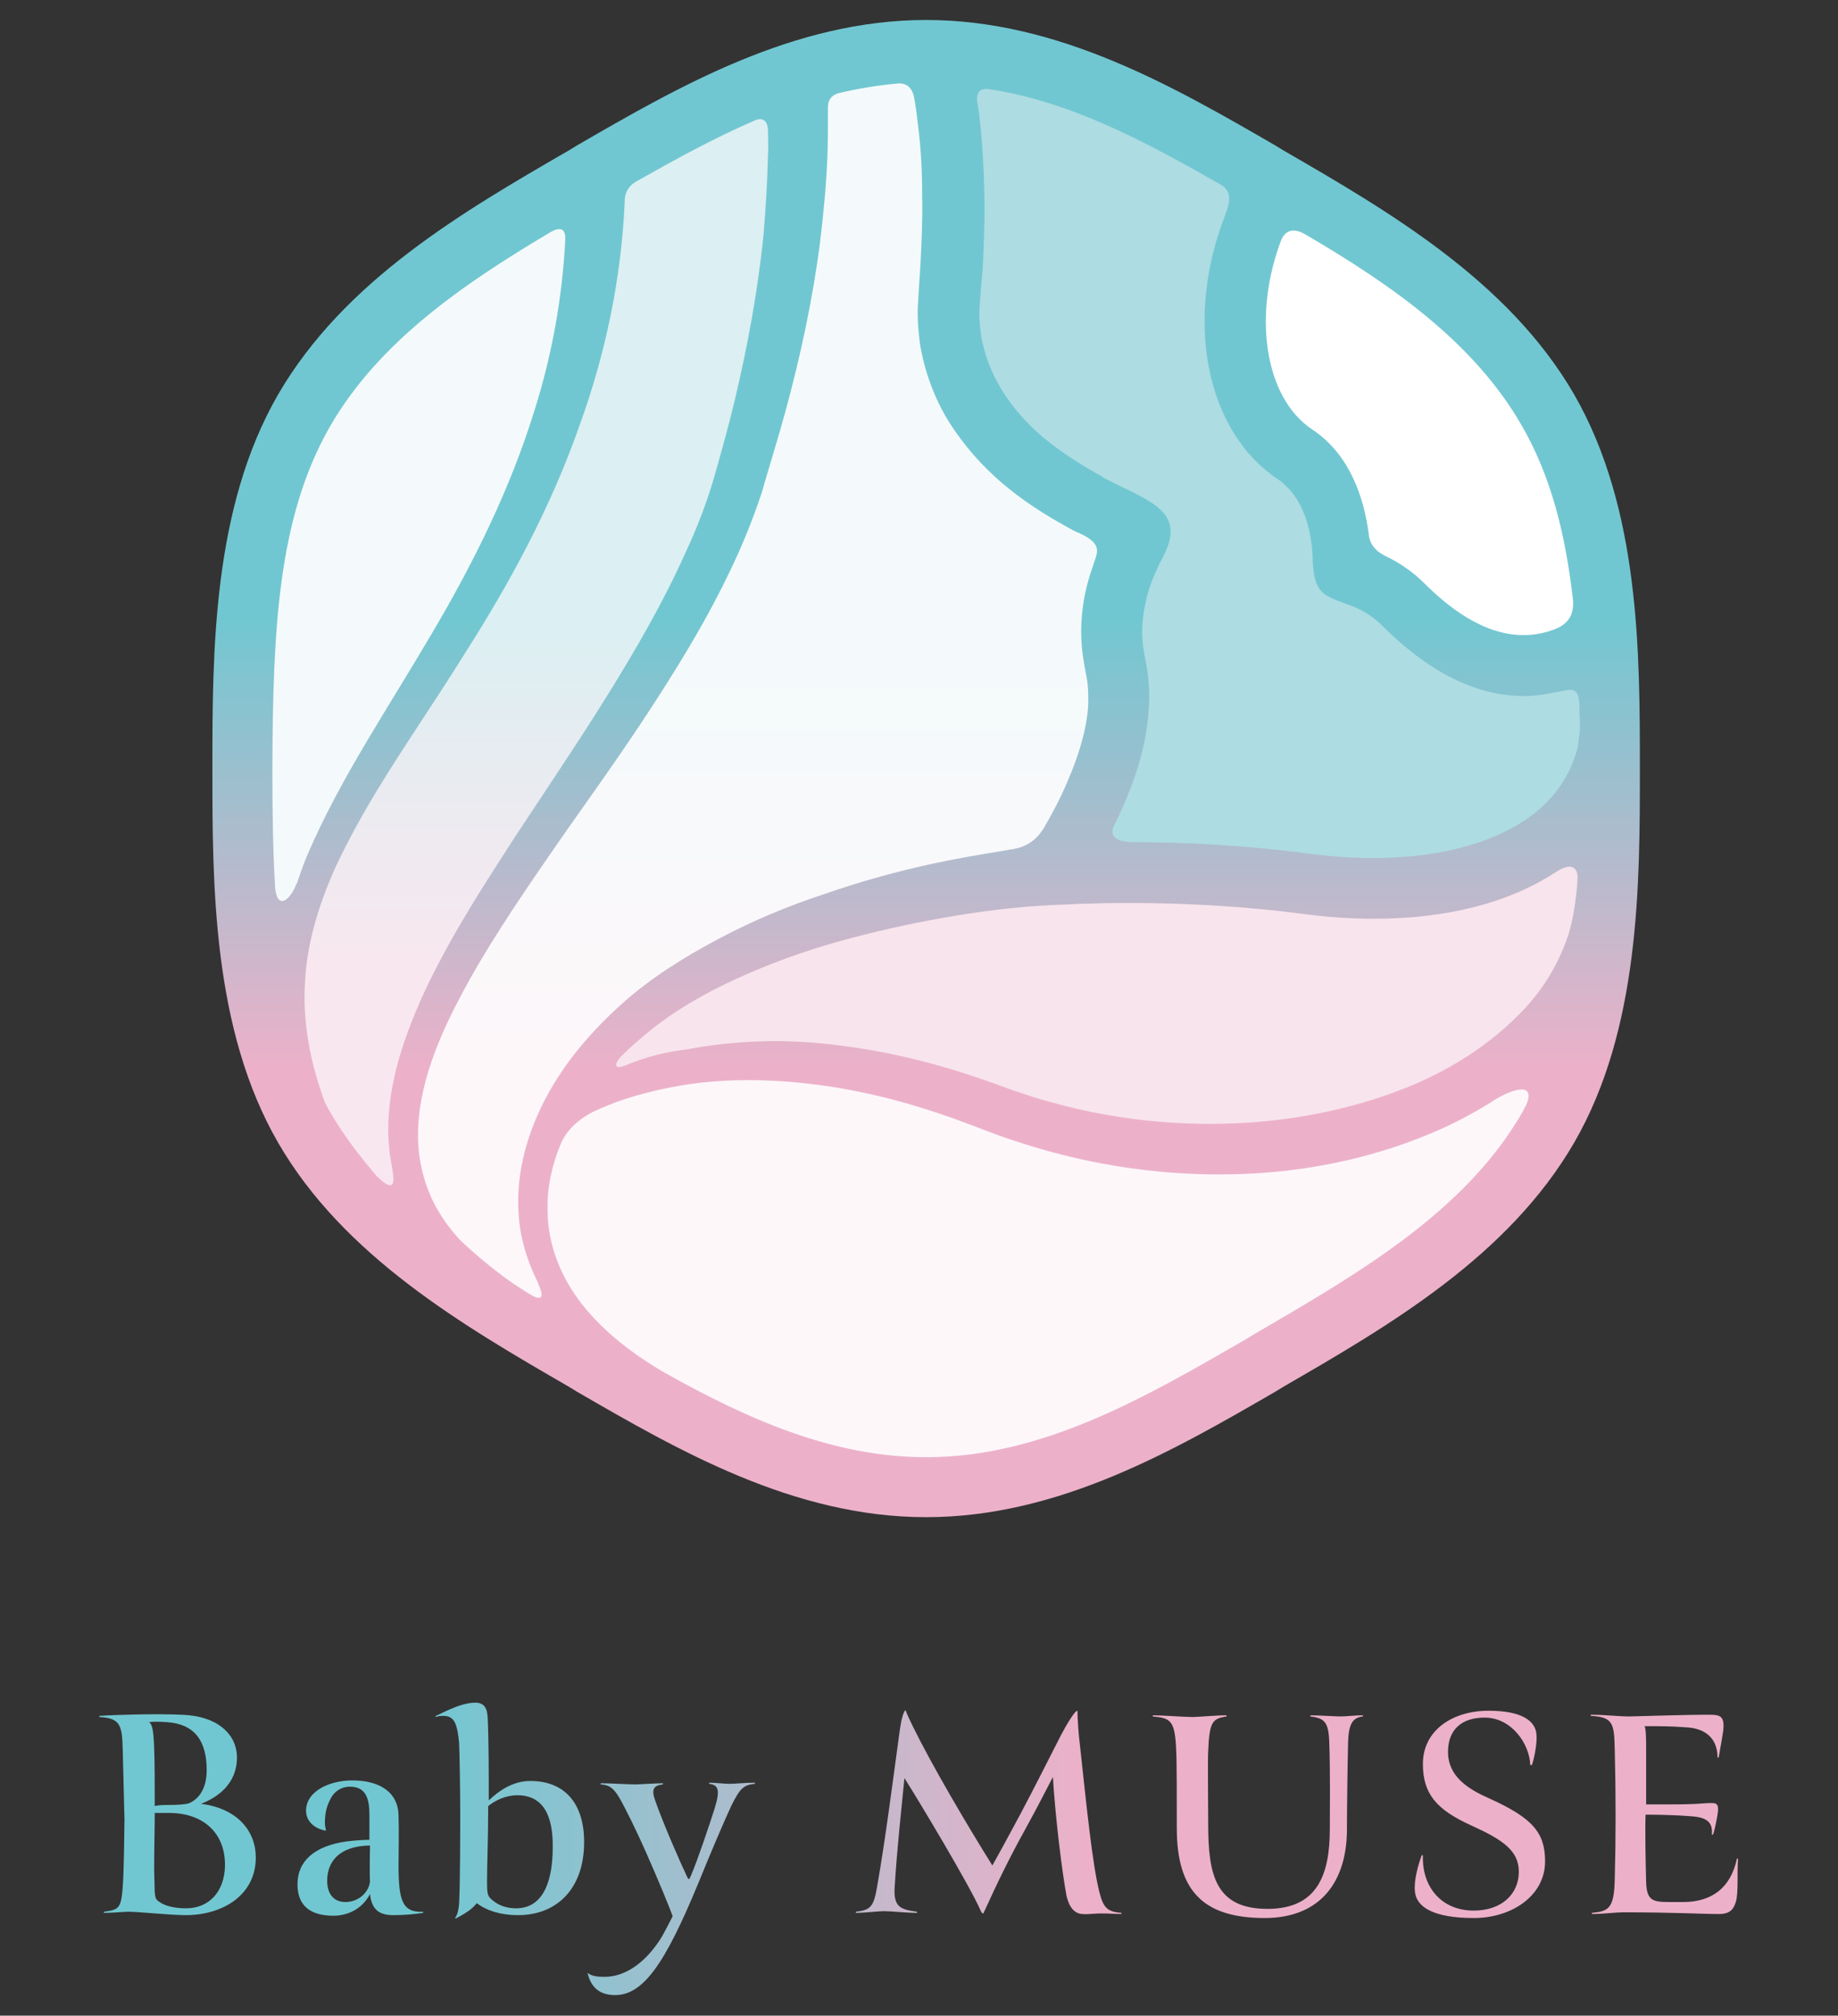 <?xml version="1.0" encoding="utf-8"?>
<!-- Generator: Adobe Illustrator 27.8.1, SVG Export Plug-In . SVG Version: 6.00 Build 0)  -->
<svg version="1.1" id="レイヤー_1" xmlns="http://www.w3.org/2000/svg" xmlns:xlink="http://www.w3.org/1999/xlink" x="0px"
	 y="0px" viewBox="0 0 321.9 353" style="enable-background:new 0 0 321.9 353;" xml:space="preserve">
<rect x="0" y="0" width="321.9" height="353" fill="#333333" stroke="none"/>
<style type="text/css">
	.st0{fill:url(#SVGID_1_);}
	.st1{fill:url(#SVGID_00000023959629900193994270000011348145076261912449_);}
	.st2{fill:#F8E4EC;}
	.st3{fill:#F4FAFB;}
	.st4{fill:#FDF7FA;}
	.st5{fill:#ADDCE2;}
	.st6{fill:url(#SVGID_00000139266561141504256110000001657316830131430295_);}
	.st7{fill:#FFFFFF;}
	.st8{fill:url(#SVGID_00000063607808873907523120000005788874809615876754_);}
</style>
<g>
	<g>
		<linearGradient id="SVGID_1_" gradientUnits="userSpaceOnUse" x1="162.217" y1="3.645" x2="162.217" y2="265.693">
			<stop  offset="0.4" style="stop-color:#71C7D1"/>
			<stop  offset="0.7" style="stop-color:#ECB1C9"/>
		</linearGradient>
		<path class="st0" d="M275.7,69.1c-11.5-19.9-32.5-32.1-51-42.8l-1.3-0.8c-17.8-10.3-38-22-61.2-22c-23.2,0-43.4,11.7-61.2,22
			l-1.3,0.8c-18.5,10.7-39.4,22.8-51,42.8c-11.5,19.9-11.5,45.2-11.5,65.5c0,20.3,0,45.6,11.5,65.5c11.5,19.9,32.5,32.1,51,42.8
			l1.3,0.8c17.8,10.3,38,22,61.2,22c23.2,0,43.4-11.7,61.2-22l1.3-0.8c18.5-10.7,39.4-22.8,51-42.8c11.5-19.9,11.5-45.2,11.5-65.5
			S287.2,89.1,275.7,69.1z"/>
		
			<linearGradient id="SVGID_00000075871997987428902370000005167410285393899652_" gradientUnits="userSpaceOnUse" x1="94.037" y1="20.951" x2="94.037" y2="207.615">
			<stop  offset="0.48" style="stop-color:#DCEFF2"/>
			<stop  offset="0.8" style="stop-color:#F9E7EF"/>
		</linearGradient>
		<path style="fill:url(#SVGID_00000075871997987428902370000005167410285393899652_);" d="M57.9,194.9c-0.4-0.7-0.8-1.4-1.1-2.1
			c-2.4-6.6-3.8-13.6-3.4-20.5c0.3-7,2.4-13.8,5.3-20.3c6-13,14.8-24.8,22.6-37.4c8-12.5,15.2-25.8,20.2-40.1
			c4.5-12.4,7.3-25.6,7.9-39c0,0,0,0,0-0.1c0-0.8,0.1-2.5,2-3.6c6.9-3.9,13.8-7.7,21-10.8c0.9-0.3,2-0.2,2.1,1.8
			c0,1.5,0.1,2.9,0,4.4c-0.1,4.7-0.4,9.4-0.8,14.2c-1,9.5-2.7,18.9-4.9,28.2c-1.1,4.7-2.4,9.3-3.7,13.9c-1.3,4.5-3,8.9-5,13.2
			c-3.9,8.7-8.7,17-13.8,25.2c-5.1,8.2-10.6,16.3-16,24.5c-5.3,8.2-10.7,16.5-15.1,25.5c-2.2,4.5-4.1,9.2-5.5,14.1
			c-1.3,4.9-2.1,10.1-1.5,15.4c0,0.6,0.2,1.3,0.3,2.1c0,0.2,0.1,0.4,0.1,0.6c0.5,2.7,0.8,5.2-2.6,1.9
			C63.1,202.6,60.3,199,57.9,194.9z"/>
		<path class="st2" d="M110,186.4c-0.1,0-0.1,0-0.2,0.1c-2.2,0.9-2.3,0-1.2-1.3c0.2-0.2,0.4-0.4,0.6-0.6c0,0,0.1-0.1,0.1-0.1
			c1.2-1.2,2.5-2.3,3.8-3.4c4.8-4,10.2-7.1,15.9-9.7c5.7-2.6,11.7-4.8,17.8-6.5c6.1-1.7,12.3-3.1,18.6-4.2
			c6.2-1.1,12.7-1.9,18.8-2.2l2.4-0.1l0,0c6-0.3,22.7-0.8,41.2,1.6c4.4,0.6,8.7,0.9,12.8,0.9c12.6,0,23.4-2.7,31.6-8
			c0.1,0,0.2-0.1,0.2-0.1c2.8-1.9,3.8-0.8,3.9,0.7c0,0.6-0.1,1.2-0.1,1.8c-0.2,1.9-0.5,4.8-1.3,7.6c-0.1,0.4-0.2,0.9-0.4,1.3
			c-1.7,5-4.6,9.6-8.4,13.4c-5.5,5.6-12.5,10-20.1,13c-15.2,6-32.3,7.5-48.7,5.2c-4.1-0.6-8.2-1.4-12.2-2.5c-2-0.5-4-1.1-6-1.8
			c-2-0.6-3.9-1.4-6-2.1c-8.4-3-17.1-5.2-26-6.3c-8.9-1.2-18.1-1-26.9,0.7C116.6,184.2,113.2,185.1,110,186.4z"/>
		<path class="st3" d="M57.9,74.5c8.5-14.6,23-24.6,38.1-33.6c1.1-0.7,3.1-1.7,3,1c-0.5,10.1-2.3,20.2-5.4,30
			C89.4,85.5,83,98.5,75.6,111c-3.7,6.3-7.6,12.5-11.4,18.9c-3.8,6.4-7.4,12.9-10.4,19.9c-0.7,1.6-1.2,3.2-1.8,4.9
			c0,0.1,0,0.1-0.1,0.1c-0.9,2.5-3.2,4.8-3.7,0.9c-0.4-6.6-0.5-13.6-0.5-21.1C47.8,110.4,48.6,90.6,57.9,74.5z"/>
		<path class="st4" d="M219.4,233.8l-1.3,0.8c-17.5,10.1-35.5,20.6-55.9,20.6c-16.5,0-31.5-6.8-45.8-14.8l0,0
			c-5.5-3.2-10.6-7.1-14.4-11.9c-3.8-4.8-6.1-10.6-6.1-16.6c-0.1-4,0.8-8,2.4-11.8c1.3-2.8,3.8-4.5,5.6-5.4c1.7-0.8,3.4-1.5,5.2-2.1
			c3.9-1.3,8-2.2,12.1-2.8c8.2-1.1,16.6-0.7,24.9,0.6c8.2,1.3,16.4,3.7,24.2,6.7c1.9,0.7,4.1,1.6,6.2,2.3c2.1,0.7,4.3,1.4,6.4,2
			c4.3,1.2,8.7,2.2,13.2,2.9c17.8,2.8,36.5,1.5,53.5-5.4c4-1.6,7.9-3.6,11.6-5.9c0.1,0,0.1,0,0.1-0.1c4.3-2.7,7.6-3.1,6,0.6
			c-0.3,0.5-0.5,1-0.8,1.5C256.4,212.4,237.6,223.2,219.4,233.8z"/>
		<path class="st5" d="M213.9,32.4c2.3,1.4,1.1,4,0.7,5.2c0,0,0,0,0,0c-7.1,18-3.7,37.8,9.3,46.4c0.5,0.3,0.9,0.7,1.3,1.1
			c0.1,0.1,0.2,0.2,0.3,0.3c0.1,0.1,0.3,0.3,0.4,0.4c2.3,2.6,3.4,6.2,3.8,9.5c0.1,0.2,0.1,0.5,0.1,0.8c0,0.1,0,0.1,0,0.2
			c0.1,0.8,0.1,1.5,0.1,2.2c0.4,5.2,1.6,5.7,5.7,7.2c0,0,0,0,0,0c2.1,0.7,4.4,1.8,6.4,3.8c9.3,9.3,17.7,12.4,24.9,12.4
			c2,0,3.9-0.3,5.7-0.7c0,0,0.1,0,0.1,0c2.2-0.4,3.7-1.2,3.9,2c0,1.4,0.1,2.8,0.1,4.3c0,0.6-0.1,1.2-0.2,1.9c0,0.1,0,0.1,0,0.2
			c-0.1,0.4-0.1,0.8-0.2,1.2c0,0,0,0.1,0,0.1c-0.2,0.9-0.5,1.7-0.8,2.5c-1.3,3.4-3.5,6.4-6.6,8.9c-8.5,6.8-22.9,9.4-39.6,7.2
			c-11.5-1.5-22.1-2-30.2-2c0,0,0,0,0,0c-1.4,0-5.5,0-3.9-3.1c0,0,0,0,0,0c0.5-1,1-2.1,1.5-3.2c2.3-5.3,4.2-11,4.5-17.4
			c0.1-1.6,0.1-3.2-0.1-4.9c-0.1-1.6-0.6-3.6-0.7-4.4c-0.4-2.1-0.5-4.3-0.2-6.5c0.1-0.7,0.2-1.5,0.4-2.2c0,0,0-0.1,0-0.1
			c0.5-2.8,1.8-5.7,3.1-8.2c0,0,0,0,0,0c3.4-6.5-0.2-8.8-6.1-11.7c-1.4-0.6-2.8-1.4-4.3-2.1c0,0-0.1,0-0.1-0.1
			c-0.1,0-0.1-0.1-0.1-0.1c-0.3-0.2-0.6-0.3-0.9-0.5c-3.4-1.9-6.6-4-9.5-6.4c-5.8-4.9-9.8-11.1-10.9-18c-0.2-1.7-0.4-3.5-0.2-5.3
			l0.1-1.3l0.1-1.6l0.3-3.2c0.2-4.3,0.4-8.7,0.3-13c-0.1-4.4-0.3-8.7-0.8-13.1c-0.1-1-0.2-1.9-0.4-2.9c0,0,0,0,0,0
			c-0.1-0.5-0.5-2.9,1.9-2.6C187.4,17.7,200.8,24.9,213.9,32.4z"/>
		
			<linearGradient id="SVGID_00000005235748009271815320000000832600402011084185_" gradientUnits="userSpaceOnUse" x1="132.511" y1="14.494" x2="132.511" y2="227.067">
			<stop  offset="0.48" style="stop-color:#F4FAFB"/>
			<stop  offset="0.8" style="stop-color:#FDF7FA"/>
		</linearGradient>
		<path style="fill:url(#SVGID_00000005235748009271815320000000832600402011084185_);" d="M137.6,71.9c2.6-9.6,4.7-19.3,6-29.3
			c0.6-5,1.1-10,1.3-15c0.1-2.5,0.1-5.1,0.1-7.6c0-0.3,0-0.5,0-0.8c0,0,0,0,0,0c0-0.8-0.1-2.3,1.9-2.9c3.5-0.8,7-1.4,10.6-1.7
			c0.9,0,2.2,0.4,2.6,2.5c0.3,1.6,0.5,3.3,0.7,5c0.5,4,0.7,8,0.7,12.1c0.1,4.1-0.1,8.1-0.3,12.2l-0.2,3.1l-0.1,1.5l-0.1,1.8
			c-0.2,2.4,0,4.9,0.3,7.3c0.8,4.9,2.5,9.6,5.1,13.8c2.6,4.1,5.8,7.7,9.3,10.7c3.5,3,7.4,5.5,11.4,7.7c0.7,0.4,1.4,0.8,2.2,1.1
			c0.1,0,0.1,0.1,0.2,0.1c3.8,1.8,2.9,3.3,2.2,5.3c0,0,0,0,0,0.1c-0.9,2.5-1.6,5.1-1.9,7.8c-0.4,3.2-0.3,6.5,0.3,9.7
			c0.3,1.9,0.5,2.4,0.6,3.6c0.1,1,0.1,2.1,0.1,3.2c-0.2,4.4-1.7,9.2-3.7,13.8c-1.2,2.8-2.6,5.5-4.2,8.2c-1,1.5-2.5,3.2-5.9,3.6
			c-0.2,0-0.4,0.1-0.5,0.1c-4.3,0.7-8.5,1.4-12.7,2.3c-6.5,1.4-13,3.2-19.3,5.4c-6.4,2.1-12.6,4.7-18.6,7.9
			c-6,3.2-11.8,6.8-16.9,11.4c-5.1,4.6-9.7,9.9-13,16c-3.3,6.1-5.4,13.1-5,20.3c0.2,4.4,1.5,8.6,3.4,12.4c0,0,0,0,0,0.1
			c0.5,1.1,1.5,3.4-0.8,2.3c-1.1-0.6-2.1-1.3-3.2-2c-2.8-1.9-6.2-4.6-9.6-7.8c-1-1.1-2-2.3-2.8-3.5c-2.6-3.7-4.1-8.1-4.5-12.6
			c-0.7-9.1,2.9-18.2,7.3-26.5c4.4-8.4,9.9-16.5,15.4-24.5c5.5-8,11.3-15.9,16.7-24.1c5.4-8.2,10.7-16.7,15-25.7
			c2.2-4.5,4.1-9.2,5.7-14C134.8,81.4,136.3,76.7,137.6,71.9z"/>
		<path class="st7" d="M266.5,74.5c5.2,9,7.7,19.2,9,30.7c0.1,2-0.4,3.9-3.2,5c-7.1,2.7-14.7,0.1-22.9-8.1c-1.9-1.9-4-3.3-5.9-4.3
			c0,0,0,0,0,0c-1.2-0.6-3.6-1.5-3.8-4.4c0,0,0,0,0,0c-0.8-5.9-3.1-13.7-9.9-18.2c-8.4-5.6-10.4-20.1-5.4-33.2
			c1.2-2.7,3.6-1.3,4.3-0.9C243.7,49.9,258.1,59.9,266.5,74.5z"/>
	</g>
	
		<linearGradient id="SVGID_00000026866673821288826270000015640651161233006988_" gradientUnits="userSpaceOnUse" x1="17.458" y1="323.752" x2="304.442" y2="323.752">
		<stop  offset="0.2" style="stop-color:#71C7D1"/>
		<stop  offset="0.6" style="stop-color:#ECB1C9"/>
	</linearGradient>
	<path style="fill:url(#SVGID_00000026866673821288826270000015640651161233006988_);" d="M21.5,306.6c-0.1-4.5-0.4-5.7-4.1-5.9
		v-0.2c3-0.2,10-0.4,14.4-0.2c6.4,0.2,9.7,3.5,9.7,7.5c0,4.6-3.4,7-6.3,8.1c6.4,0.8,9.6,4.8,9.6,9.4c0,6.6-5.8,10.1-12.3,10.1
		c-2.5,0-8.3-0.6-10-0.6c-0.8,0-2.7,0.2-4.3,0.2v-0.2c2.9-0.4,3.1-0.5,3.4-6.1c0.1-2.7,0.2-8.2,0.2-10.1
		C21.7,314.7,21.6,310.6,21.5,306.6z M29.2,301.6c-1.2-0.1-2.5-0.1-3.1,0c0.5,0.3,0.8,1.2,0.9,4.6c0.1,1.8,0.1,6.9,0.1,10.1
		c0.6-0.2,1.8-0.2,2.6-0.2c1.5,0,2.8-0.1,3.4-0.3c1.9-0.8,3.1-2.8,3.1-5.8C36.2,304.9,34.1,301.9,29.2,301.6z M29.6,317.5h-2.5
		c0,2.6-0.1,6.7-0.1,9.5c0,1.6,0.1,3.4,0.1,4.4c0.1,1.1,0.2,1.3,1,1.8c0.9,0.6,2.5,1,4.5,1c4,0,6.7-2.9,6.8-7.4
		C39.5,321.1,35.7,317.5,29.6,317.5z M69.8,326.6c0,6.1,0.6,8.4,4.3,8.2v0.2c-1.3,0.2-3.1,0.4-5.2,0.4c-2.3,0-3.8-0.8-4.1-3.7
		c-1.4,2.7-4,3.8-6.4,3.8c-4.1,0-6.3-1.8-6.3-5.5c0-4.1,3-6.7,8.5-7.5c1.4-0.2,3.5-0.3,4.1-0.3v-4.3c0-2.9-0.6-5-3.4-5
		c-1.5,0-2.8,0.8-3.5,2.3c-0.6,1.2-0.9,2.3-0.9,4.1c0,0.3,0.1,0.9,0.2,1.3c-1.5-0.2-3.5-1.3-3.5-3.5c0-3.4,4.1-5.3,8.1-5.3
		c4.7,0,8.1,2,8.1,6.3C69.9,320.6,69.8,324,69.8,326.6z M57.3,329.4c0,2.1,1,3.7,3.2,3.7c2.3,0,4.1-1.7,4.3-3.6
		c-0.1-1.4,0-6.3,0-6.3C59.2,323.3,57.3,326.2,57.3,329.4z M77.7,300.5c-0.4,0-0.9,0-1.4,0.2v-0.2c0.9-0.3,4-2.2,6.7-2.3
		c1.6-0.1,2.3,0.7,2.4,2.5c0.2,3.7,0.2,10.1,0.2,14.6c1.8-1.7,4.2-3.4,7.3-3.4c5.8,0,9.4,3.7,9.4,10.7c0,8.1-4.7,12.8-11.6,12.8
		c-3,0-5.5-0.8-7.2-2.1c-0.9,1.2-2.4,2-3.7,2.7l-0.1-0.1c0.5-0.7,0.6-1.5,0.7-2.5c0.2-3.7,0.2-13.5,0.2-16c0-2.9-0.1-10.5-0.2-12.2
		C80.1,302.2,79.7,300.5,77.7,300.5z M90.6,314.4c-2,0-3.9,0.9-5.1,1.9c0,5.8-0.2,10-0.2,13.2c0,2.4,0.1,2.6,1.1,3.4
		c1,0.8,2.3,1.3,4,1.3c5.2,0,6.4-5.7,6.4-10.6C96.9,317.9,95.1,314.4,90.6,314.4z M107.7,349.4c-2.5,0-4.2-1.2-4.8-3.9
		c0.7,0.6,1.8,0.7,3,0.7c3.9,0,7.5-2.9,10-7c1-1.8,1.9-3.6,1.9-3.6c-0.3-1-2.7-6.8-4.7-11.3c-1.7-3.8-3.4-7.3-4.6-9.4
		c-1.1-1.9-1.9-2.3-3.3-2.4v-0.2c1.8,0,4.5,0.2,6.1,0.2c0.8,0,3.6-0.2,4.8-0.2v0.2c-1.7,0.2-2,0.9-1.4,2.7
		c1.5,4.3,4.5,11.1,5.6,13.4c0.3,0.7,0.4,0.6,0.7-0.1c1.2-2.8,3.2-8.8,4.1-11.6c1.1-3.5,0.7-4.3-0.9-4.5v-0.2c1,0,2.6,0.2,3.6,0.2
		c1,0,2.8-0.2,4.4-0.2v0.2c-2,0.2-2.6,0.8-4.1,3.8c-1,2.1-3.7,8.4-5.8,13.6C116.4,344.1,112.6,349.4,107.7,349.4z M172.5,334.5
		c-0.2,0.3-0.2,0.6-0.3,0.6c-0.2,0-0.4-0.3-0.5-0.6c-2-4.5-10.7-19-13.3-23.1c-0.6,6.1-1.3,12.4-1.7,18.9c-0.3,3.8,1.1,4.1,3.9,4.5
		v0.2c-1.8,0-4.6-0.3-5.8-0.3c-0.8,0-3.5,0.3-4.9,0.3v-0.2c2.6-0.3,3.1-0.9,3.7-4.3c1.6-9.2,2.7-18.2,4-27.6c0.2-1.5,0.6-3.2,1-3.4
		c0.1,0.4,0.8,1.9,1.3,2.9c3.4,6.9,9.4,17.1,13.9,24.3c1-1.8,2.5-4.5,4.8-8.8c2.5-4.7,5-9.7,7.2-14c0.9-1.7,2.4-4.3,2.9-4.3
		c0,1.3,0.2,4.2,0.4,5.7c1.2,11.1,2.2,21,3.4,25.9c0.7,2.8,1.3,3.6,3.9,3.8v0.2c-1.2,0-1.8-0.1-3.7-0.1c-1.5,0-3.2,0.4-4.2-0.2
		c-0.7-0.4-1.3-1.2-1.7-2.8c-0.8-4.2-2-14.1-2.4-20.9c-0.9,1.7-2.6,5.1-4.7,8.9C176.6,325.7,174.6,329.9,172.5,334.5z M221.5,335.9
		c-10.5,0-15.4-4.5-15.4-15.7c0-4.6,0-11.7-0.1-13.5c-0.2-5.5-1-5.8-4.1-6.1v-0.2c1.7,0,5.5,0.3,7,0.3c0.8,0,4.1-0.3,5.9-0.3v0.2
		c-2.4,0.4-3,0.8-3.2,6.1c-0.1,1.7,0,8,0,12.8c0,8.9,1.3,14.8,10.4,14.8c8.8,0,10.9-6.1,10.9-14c0-2.4,0.1-10-0.1-15.2
		c-0.1-3.7-1-4.2-3.3-4.5v-0.2c1.5,0,4.3,0.2,5.3,0.2c0.9,0,2.5-0.2,3.9-0.2v0.2c-1.8,0.2-2.5,1.3-2.6,4.5
		c-0.1,4.2-0.2,11.8-0.2,14.9C236,329.6,231.2,335.9,221.5,335.9z M249,324.9h0.2c-0.2,5.5,3.2,9.7,8.9,9.7c4.9,0,7.9-2.9,7.9-6.8
		c0-3.7-2.8-5.6-8.3-8.1c-6.2-2.8-8.5-5.6-8.5-10.8c0-5.8,5.1-9.3,11.5-9.3c5.7,0,8.3,1.7,8.4,4.3c0.1,1.2-0.3,3.7-0.8,5.2H268
		c-0.1-3.6-3.2-8.3-8-8.3c-4,0-6.4,2.1-6.4,6c0,4.3,3.5,6.5,7.1,8.1c7.8,3.5,9.9,6.1,9.9,11.1c0,5.9-5.7,9.9-12.5,9.9
		c-7,0-10.1-1.9-10.3-4.7C247.6,329.3,248.4,326.5,249,324.9z M282.8,306.5c-0.1-4.6-0.2-5.8-4.2-6v-0.2c2.5,0,4.9,0.3,6.7,0.3
		c3.5-0.1,10.8-0.3,13.3-0.3c2.5,0,3.5-0.1,3.2,2.8c-0.2,1.4-0.6,3.5-0.8,4.7h-0.2c0-3.9-2.8-5.2-5.6-5.3c-2.7-0.2-4.1-0.2-7.2-0.2
		c0.3,0.2,0.3,2.9,0.3,3.9v9.8h3.5c2.3,0,4.6,0,6.9-0.2c2.1-0.1,2.5-0.2,2,2.6c-0.2,0.9-0.4,2.2-0.7,2.9h-0.2c0.2-2-0.7-3-3.4-3.2
		c-3.6-0.3-7.3-0.3-8.2-0.3c-0.1,2.7,0,8.3,0.1,11.8c0.1,3.1,1,3.5,3.9,3.5h2.6c4.9,0,8.3-2.4,9.4-7.6h0.2c-0.2,2.2,0.1,6.1-0.4,7.6
		c-0.4,1.2-0.9,2.1-3,2.1c-2.8,0-7.9-0.3-16.8-0.3c-1.2,0-3.5,0.3-5.4,0.3v-0.2c2.9-0.3,3.9-0.7,4-5.9
		C283,321.8,283,314.1,282.8,306.5z"/>
</g>
</svg>
